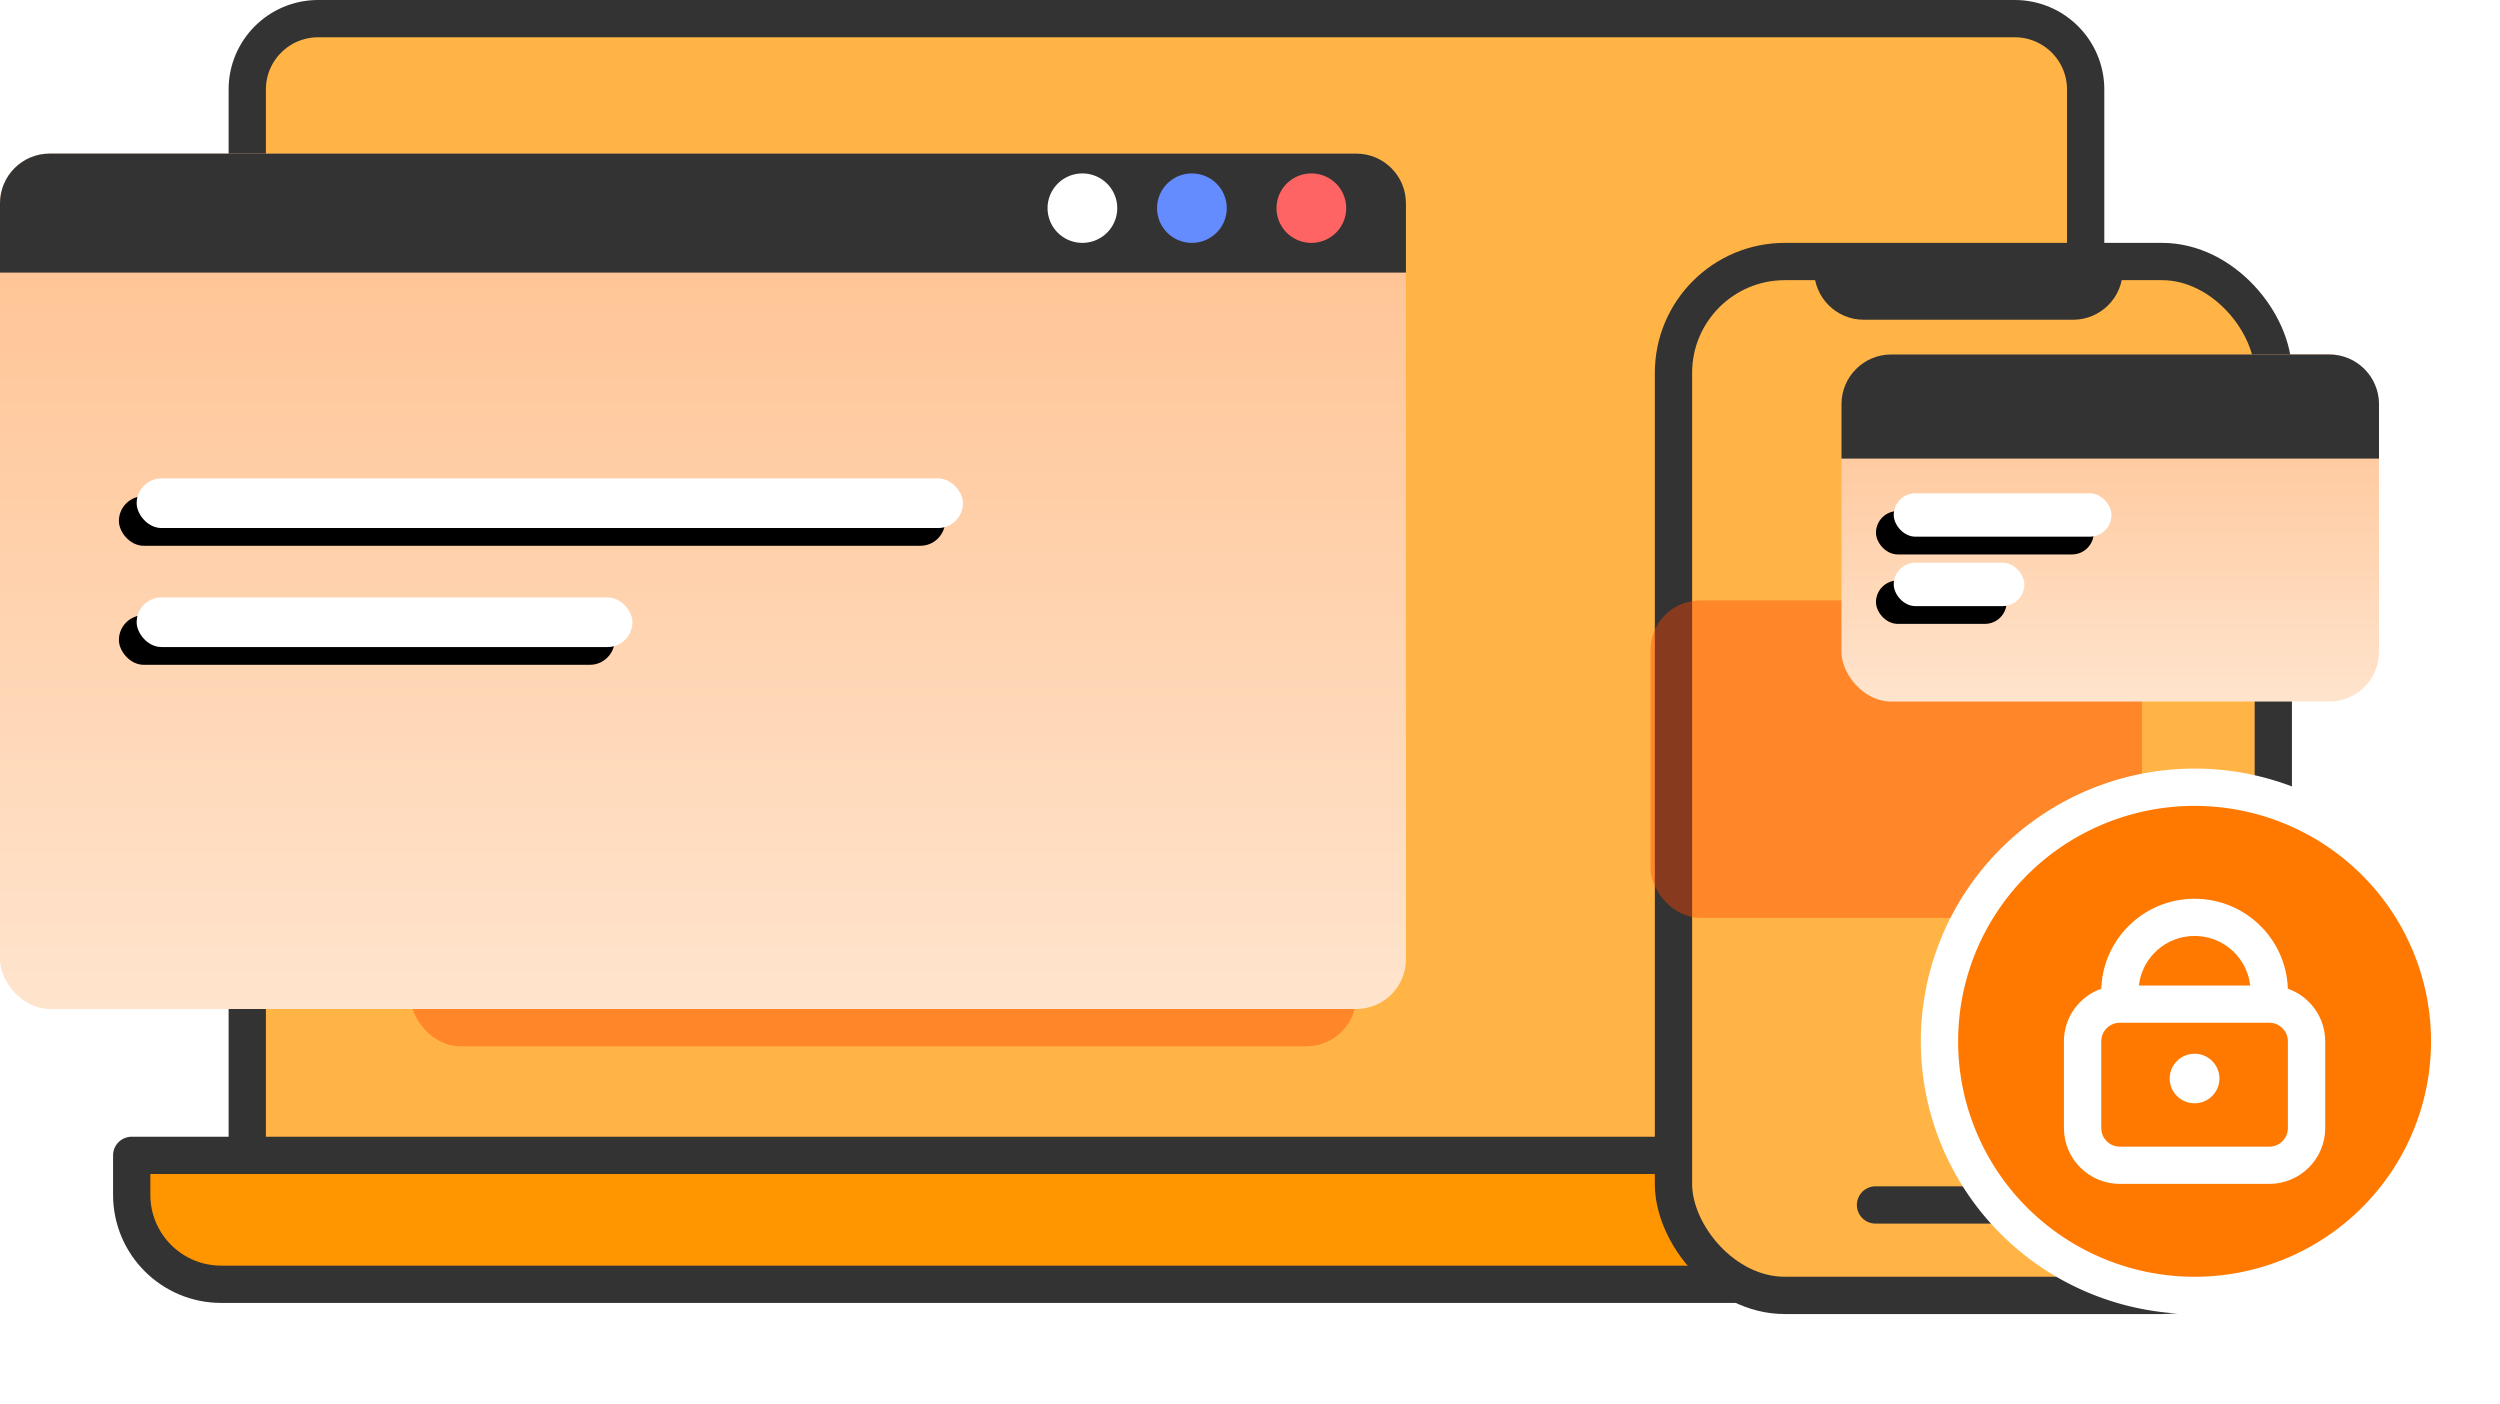 <svg xmlns="http://www.w3.org/2000/svg" xmlns:xlink="http://www.w3.org/1999/xlink" viewBox="0 0 140.786 79.079" class="design-iconfont">
  <defs>
    <filter x="-72.8%" y="-112.8%" width="245.7%" height="325.6%" filterUnits="objectBoundingBox" id="nirv39wzm__5ctl7onora">
      <feGaussianBlur stdDeviation="6.72" in="SourceGraphic"/>
    </filter>
    <filter x="-37.9%" y="-112.8%" width="175.7%" height="325.6%" filterUnits="objectBoundingBox" id="nirv39wzm__kh3fn9qszb">
      <feGaussianBlur stdDeviation="6.72" in="SourceGraphic"/>
    </filter>
    <filter x="-61.2%" y="-225.1%" width="206%" height="632%" filterUnits="objectBoundingBox" id="nirv39wzm__lddnuhle1e">
      <feOffset dx="-1" dy="1" in="SourceAlpha" result="shadowOffsetOuter1"/>
      <feGaussianBlur stdDeviation="2" in="shadowOffsetOuter1" result="shadowBlurOuter1"/>
      <feColorMatrix values="0 0 0 0 1 0 0 0 0 0.536 0 0 0 0 0.243 0 0 0 0.515 0" in="shadowBlurOuter1"/>
    </filter>
    <filter x="-16.1%" y="-196.9%" width="127.9%" height="565.5%" filterUnits="objectBoundingBox" id="nirv39wzm__9tg072ay2g">
      <feOffset dx="-1" dy="1" in="SourceAlpha" result="shadowOffsetOuter1"/>
      <feGaussianBlur stdDeviation="2" in="shadowOffsetOuter1" result="shadowBlurOuter1"/>
      <feColorMatrix values="0 0 0 0 1 0 0 0 0 0.536 0 0 0 0 0.243 0 0 0 0.515 0" in="shadowBlurOuter1"/>
    </filter>
    <filter x="-101.9%" y="-225.1%" width="276.7%" height="632%" filterUnits="objectBoundingBox" id="nirv39wzm__hewh9m0oyi">
      <feOffset dx="-1" dy="1" in="SourceAlpha" result="shadowOffsetOuter1"/>
      <feGaussianBlur stdDeviation="2" in="shadowOffsetOuter1" result="shadowBlurOuter1"/>
      <feColorMatrix values="0 0 0 0 1 0 0 0 0 0.536 0 0 0 0 0.243 0 0 0 0.515 0" in="shadowBlurOuter1"/>
    </filter>
    <filter x="-26.9%" y="-196.9%" width="146.6%" height="565.5%" filterUnits="objectBoundingBox" id="nirv39wzm__xdc8tg51kk">
      <feOffset dx="-1" dy="1" in="SourceAlpha" result="shadowOffsetOuter1"/>
      <feGaussianBlur stdDeviation="2" in="shadowOffsetOuter1" result="shadowBlurOuter1"/>
      <feColorMatrix values="0 0 0 0 1 0 0 0 0 0.536 0 0 0 0 0.243 0 0 0 0.515 0" in="shadowBlurOuter1"/>
    </filter>
    <rect id="nirv39wzm__32q18xwndf" x="106.644" y="27.78" width="12.262" height="2.443" rx="1.222"/>
    <rect id="nirv39wzm__q5ktpqcmnh" x="7.696" y="26.942" width="46.531" height="2.793" rx="1.396"/>
    <rect id="nirv39wzm__h73qpeshzj" x="106.644" y="31.69" width="7.357" height="2.443" rx="1.222"/>
    <rect id="nirv39wzm__7rntbbe3cl" x="7.696" y="33.645" width="27.919" height="2.793" rx="1.396"/>
    <linearGradient x1="50%" y1="0%" x2="50%" y2="100%" id="nirv39wzm__1dv9n5assc">
      <stop stop-color="#FFC08E" offset="0%"/>
      <stop stop-color="#FFE4CD" offset="100%"/>
    </linearGradient>
    <linearGradient x1="50%" y1="0%" x2="50%" y2="100%" id="nirv39wzm__igzbn5fr1d">
      <stop stop-color="#FFC08E" offset="0%"/>
      <stop stop-color="#FFE4CD" offset="100%"/>
    </linearGradient>
  </defs>
  <g fill="none" fill-rule="evenodd">
    <g>
      <path d="M113.463,1.05 C114.564,1.05 115.562,1.497 116.284,2.219 C117.006,2.941 117.453,3.938 117.453,5.04 L117.453,67.651 L13.924,67.651 L13.924,5.04 C13.924,3.938 14.37,2.941 15.092,2.219 C15.815,1.497 16.812,1.05 17.914,1.05 L113.463,1.05 Z" stroke="#333" stroke-width="2.1" fill="#FFB445"/>
      <path d="M7.417,65.063 L124.024,65.063 L124.024,67.284 C124.024,70.068 121.768,72.324 118.984,72.324 L12.457,72.324 C9.673,72.324 7.417,70.068 7.417,67.284 L7.417,65.063 L7.417,65.063 Z" stroke="#333" stroke-width="2.1" fill="#FF9600" stroke-linejoin="round"/>
      <g transform="translate(93.191 13.677)">
        <rect stroke="#333" stroke-width="2.1" fill="#FFB445" x="1.05" y="1.05" width="33.779" height="58.223" rx="6.272"/>
        <path stroke="#333" stroke-width="2.1" stroke-linecap="round" stroke-linejoin="round" d="M12.427 54.179L22.892 54.179"/>
        <path d="M8.97,1.536 L26.349,1.536 C26.349,3.078 25.099,4.329 23.556,4.329 L11.763,4.329 C10.22,4.329 8.97,3.078 8.97,1.536 L8.97,1.536 L8.97,1.536 Z" fill="#333"/>
      </g>
      <rect fill-opacity=".414" fill="#FF4500" filter="url(#nirv39wzm__5ctl7onora)" x="92.948" y="33.812" width="27.678" height="17.873" rx="2.8"/>
      <rect fill-opacity=".414" fill="#FF4500" filter="url(#nirv39wzm__kh3fn9qszb)" x="23.114" y="41.046" width="53.258" height="17.873" rx="2.8"/>
      <rect fill="url(#nirv39wzm__1dv9n5assc)" x="103.701" y="19.961" width="30.27" height="19.547" rx="2.8"/>
      <rect fill="url(#nirv39wzm__igzbn5fr1d)" y="8.65" width="79.175" height="48.17" rx="2.8"/>
      <path d="M106.501,19.961 L131.172,19.961 C132.718,19.961 133.972,21.215 133.972,22.761 L133.972,25.826 L133.972,25.826 L103.701,25.826 L103.701,22.761 C103.701,21.215 104.955,19.961 106.501,19.961 Z" fill="#333"/>
      <path d="M2.8,8.65 L76.375,8.65 C77.922,8.65 79.175,9.904 79.175,11.45 L79.175,15.353 L79.175,15.353 L0,15.353 L0,11.45 C2.5471016e-16,9.904 1.254,8.65 2.8,8.65 Z" fill="#333"/>
      <use fill="#000" filter="url(#nirv39wzm__lddnuhle1e)" xlink:href="#nirv39wzm__32q18xwndf"/>
      <use fill="#FFF" xlink:href="#nirv39wzm__32q18xwndf"/>
      <use fill="#000" filter="url(#nirv39wzm__9tg072ay2g)" xlink:href="#nirv39wzm__q5ktpqcmnh"/>
      <use fill="#FFF" xlink:href="#nirv39wzm__q5ktpqcmnh"/>
      <use fill="#000" filter="url(#nirv39wzm__hewh9m0oyi)" xlink:href="#nirv39wzm__h73qpeshzj"/>
      <use fill="#FFF" xlink:href="#nirv39wzm__h73qpeshzj"/>
      <use fill="#000" filter="url(#nirv39wzm__xdc8tg51kk)" xlink:href="#nirv39wzm__7rntbbe3cl"/>
      <use fill="#FFF" xlink:href="#nirv39wzm__7rntbbe3cl"/>
      <path fill="#FFF" d="M60.955 9.767A1.962 1.955 0 1 0 60.955 13.677A1.962 1.955 0 1 0 60.955 9.767Z"/>
      <path fill="#648CFF" d="M67.122 9.767A1.962 1.955 0 1 0 67.122 13.677A1.962 1.955 0 1 0 67.122 9.767Z"/>
      <path fill="#FF6464" d="M73.849 9.767A1.962 1.955 0 1 0 73.849 13.677A1.962 1.955 0 1 0 73.849 9.767Z"/>
    </g>
    <path stroke="#FFF" stroke-width="2.1" fill="#FF7800" d="M15.415 1.05A14.365 14.308 0 1 0 15.415 29.667A14.365 14.308 0 1 0 15.415 1.05Z" transform="translate(108.171 43.283)"/>
    <path d="M15.415,7.33 C18.259,7.33 20.576,9.582 20.667,12.394 C21.893,12.825 22.772,13.99 22.772,15.358 L22.772,20.245 C22.772,21.98 21.36,23.387 19.619,23.387 L11.211,23.387 C9.469,23.387 8.058,21.98 8.058,20.245 L8.058,15.358 C8.058,13.99 8.936,12.825 10.163,12.395 L10.16,12.566 C10.16,9.674 12.512,7.33 15.415,7.33 Z M19.619,14.311 L11.211,14.311 C10.63,14.311 10.16,14.78 10.16,15.358 L10.16,20.245 C10.16,20.824 10.63,21.292 11.211,21.292 L19.619,21.292 C20.199,21.292 20.67,20.824 20.67,20.245 L20.67,15.358 C20.67,14.78 20.199,14.311 19.619,14.311 Z M15.415,16.057 C16.189,16.057 16.816,16.682 16.816,17.453 C16.816,18.224 16.189,18.849 15.415,18.849 C14.641,18.849 14.013,18.224 14.013,17.453 C14.013,16.682 14.641,16.057 15.415,16.057 Z M15.415,9.425 C13.823,9.425 12.506,10.6 12.292,12.128 L12.281,12.217 L18.547,12.217 L18.537,12.128 C18.33,10.648 17.088,9.498 15.563,9.428 L15.415,9.425 Z" fill="#FFF" fill-rule="nonzero" transform="translate(108.171 43.283)"/>
  </g>
</svg>
